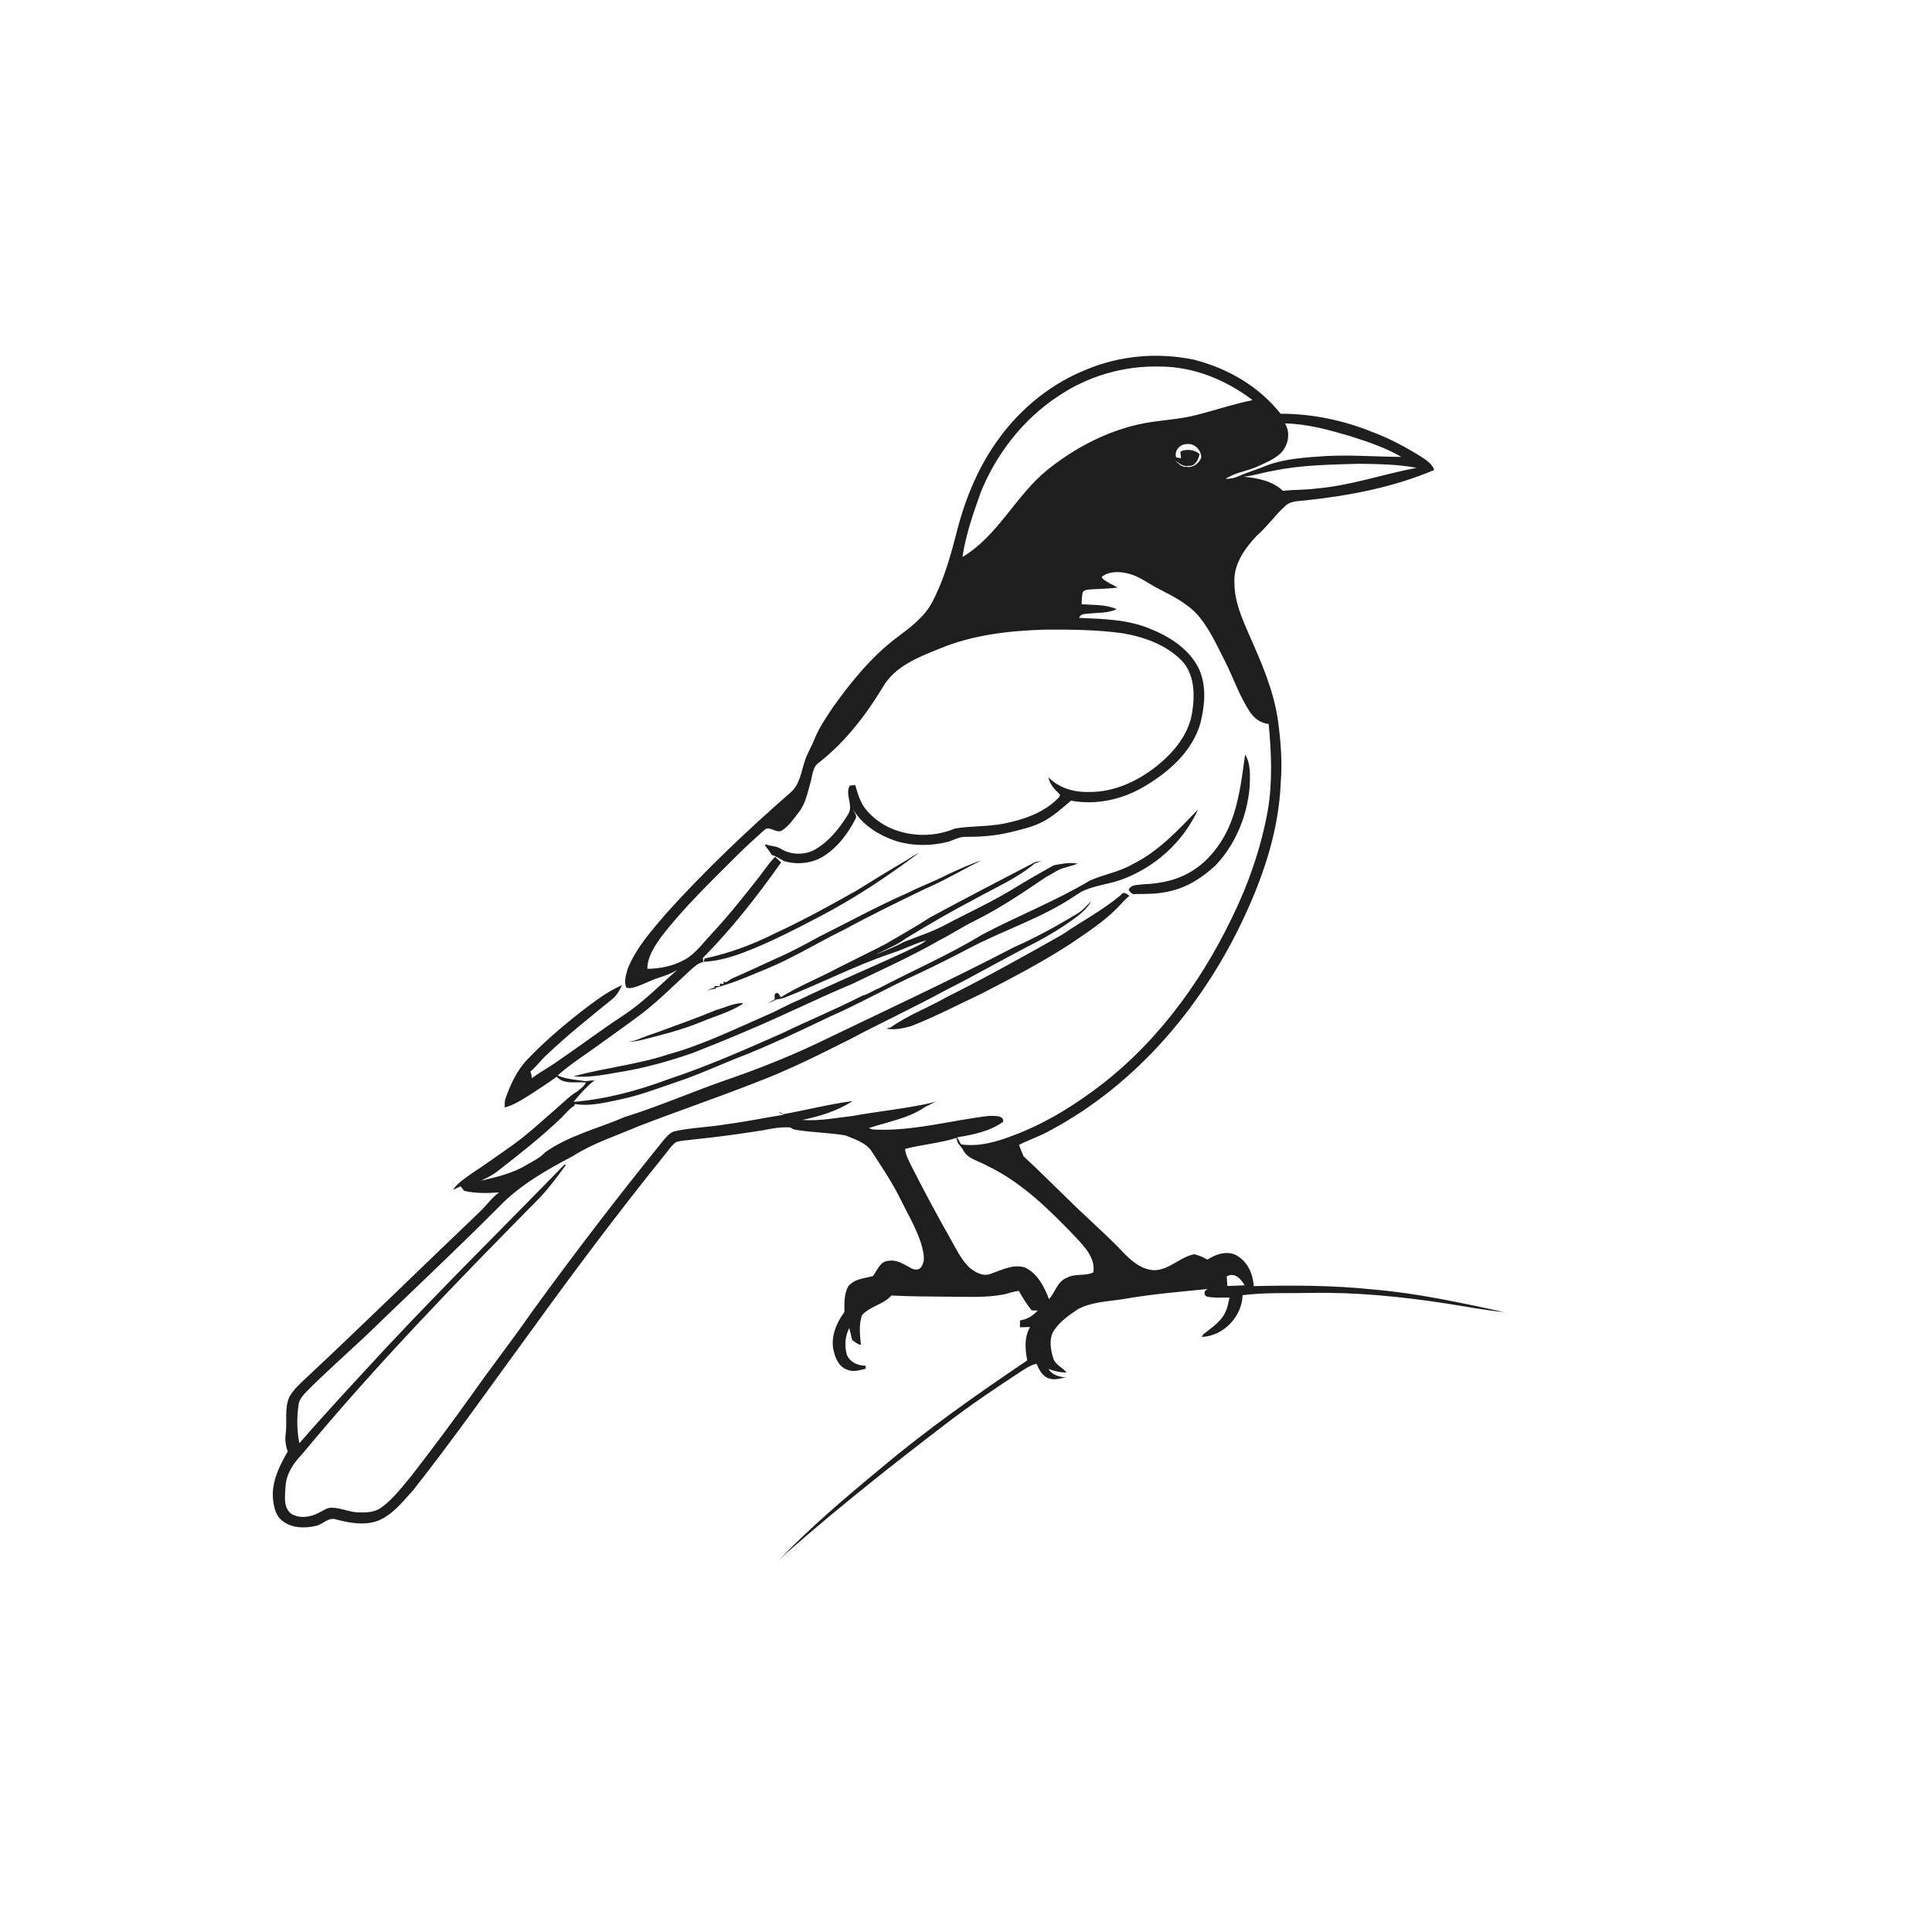 <svg xmlns="http://www.w3.org/2000/svg" width="1024pt" height="1024pt" viewBox="0 0 1024 1024" version="1.1">
<g id="#ffffffff">
<path fill="#ffffff" opacity="0" d=" M 0.00 0.00 L 1024.00 0.00 L 1024.00 1024.00 L 0.00 1024.00 L 0.00 0.00 M 575.93 195.82 C 557.53 203.11 541.52 215.97 529.85 231.89 C 518.98 246.46 511.90 263.46 507.33 280.96 C 504.00 294.00 500.42 307.15 494.10 319.11 C 489.85 327.28 482.19 332.74 475.02 338.14 C 461.81 348.21 451.24 361.21 441.63 374.63 C 437.81 380.36 433.84 386.09 431.34 392.56 C 429.83 396.40 427.48 399.89 426.39 403.90 C 424.57 409.52 423.78 416.03 418.97 420.06 C 395.91 440.22 373.64 461.34 353.13 484.11 C 345.42 493.14 337.26 502.22 332.72 513.36 C 331.88 516.55 330.61 520.11 331.90 523.34 C 333.32 524.12 334.99 523.54 336.47 523.23 C 340.82 521.85 344.85 519.61 349.20 518.20 C 352.59 517.10 356.00 515.96 359.03 514.02 C 349.44 522.37 340.57 531.63 329.82 538.54 C 317.45 546.70 305.65 555.68 293.36 563.96 C 289.60 566.53 285.52 568.63 281.95 571.48 C 281.81 570.26 281.53 569.09 281.16 567.95 C 284.34 565.21 286.80 561.76 289.92 558.96 C 300.90 548.49 312.83 539.09 324.56 529.50 C 326.97 527.61 328.36 524.84 329.72 522.17 C 323.54 524.81 317.99 528.64 312.63 532.66 C 300.93 541.50 289.63 550.94 279.49 561.56 C 273.86 567.45 270.46 575.00 267.80 582.60 C 267.39 584.02 267.53 585.52 267.50 586.99 C 272.24 585.76 276.40 583.05 280.52 580.49 C 285.38 577.25 290.38 574.22 295.05 570.69 C 299.09 575.06 305.40 573.17 310.61 573.78 C 309.66 575.50 308.20 576.82 306.58 577.90 L 306.50 578.18 C 302.28 580.51 298.95 584.04 295.32 587.15 C 287.45 593.96 279.85 601.13 271.36 607.18 C 264.43 612.02 257.57 616.97 250.51 621.61 C 246.77 624.31 242.67 626.81 240.02 630.68 C 241.40 630.07 242.75 629.41 244.11 628.78 C 244.74 629.56 245.37 630.35 246.00 631.16 C 252.06 632.61 258.32 632.44 264.49 632.01 C 260.53 634.93 257.72 639.02 254.19 642.39 C 223.53 671.61 193.31 701.29 162.39 730.22 C 159.02 733.35 155.50 736.51 153.26 740.59 C 150.68 746.77 152.28 753.58 151.42 760.04 C 150.94 763.17 151.43 766.34 152.50 769.31 C 148.16 776.83 144.03 785.09 144.66 794.04 C 145.08 798.22 145.84 802.91 149.28 805.76 C 154.21 810.02 161.41 810.16 167.45 808.75 C 171.17 807.99 174.03 803.93 178.12 805.34 C 185.25 807.15 192.91 808.67 200.08 806.12 C 208.05 803.01 213.35 795.99 218.95 789.89 C 240.91 762.04 261.25 732.96 282.23 704.38 C 304.83 673.12 327.98 642.25 352.20 612.23 C 354.16 609.91 355.75 607.19 358.24 605.40 C 361.31 604.28 364.68 604.46 367.88 603.90 C 380.11 602.70 392.27 600.97 404.41 599.08 C 409.18 598.07 414.03 597.24 418.92 597.57 C 419.86 598.30 420.93 598.74 422.12 598.89 C 430.73 600.26 439.49 600.36 448.10 601.78 C 452.87 603.76 458.23 605.38 461.57 609.59 C 466.67 617.53 472.04 625.32 476.33 633.76 C 480.41 642.11 485.27 650.13 488.20 659.01 C 489.21 663.01 490.92 667.81 488.24 671.52 C 487.14 673.38 484.55 673.09 482.92 672.16 C 479.19 670.21 475.40 667.47 470.94 668.26 C 466.44 668.41 465.02 673.43 462.62 676.38 C 458.09 677.57 452.58 677.85 449.51 681.90 C 447.31 685.98 447.54 690.87 447.55 695.38 C 443.45 700.99 440.44 707.91 441.64 714.99 C 442.51 719.31 444.36 724.36 448.92 725.94 C 452.14 727.43 455.68 726.22 458.92 725.43 C 458.88 725.03 458.79 724.24 458.75 723.85 C 454.67 723.85 450.29 721.94 448.82 717.89 C 447.52 713.28 447.92 708.14 450.14 703.87 C 450.60 705.98 451.12 708.09 451.64 710.20 C 453.06 711.29 454.48 712.49 456.29 712.86 C 455.79 707.64 455.10 702.12 456.87 697.07 C 461.17 692.26 468.21 691.49 472.47 686.66 C 483.29 687.20 494.13 687.16 504.97 687.30 C 514.04 687.30 523.20 687.81 532.15 686.05 C 534.75 685.39 537.31 684.53 539.98 684.17 C 542.05 687.75 544.16 691.33 546.80 694.55 C 547.61 694.56 549.23 694.59 550.04 694.60 C 547.52 697.31 544.38 699.38 540.64 699.82 C 540.62 700.74 540.59 702.58 540.57 703.49 C 542.36 703.47 544.16 703.43 545.96 703.35 C 542.77 708.70 543.33 715.18 544.45 721.05 C 517.89 738.98 491.55 757.40 467.02 778.09 C 447.96 793.83 429.06 809.91 411.95 827.76 C 414.10 825.72 416.20 823.62 418.46 821.70 C 445.14 798.44 472.90 776.40 501.03 754.91 C 513.73 745.14 527.00 736.17 540.39 727.39 C 543.25 725.63 546.01 723.50 549.38 722.83 C 550.73 725.91 552.45 729.53 555.96 730.55 C 558.94 731.72 562.02 730.48 565.01 730.07 C 561.44 729.78 557.64 728.89 555.74 725.55 C 558.79 726.76 562.01 727.48 565.30 727.45 C 563.16 724.68 559.26 723.43 558.22 719.84 C 556.89 715.26 555.86 709.92 558.38 705.56 C 561.55 700.52 566.60 697.06 571.47 693.81 C 579.05 689.85 587.86 689.82 596.12 688.42 C 610.99 685.83 626.05 684.62 641.05 683.10 C 638.24 683.17 637.39 686.47 639.84 687.26 C 643.71 688.02 647.71 687.73 651.64 687.72 C 651.10 690.36 650.66 693.08 649.42 695.52 C 647.38 700.19 642.96 703.07 639.14 706.17 C 638.17 706.76 637.36 707.52 636.97 708.61 C 648.43 708.14 658.27 697.91 658.60 686.47 C 670.65 684.95 682.83 685.54 694.94 685.28 C 718.81 684.82 742.63 687.24 766.20 690.82 C 776.52 692.40 786.78 694.47 797.18 695.41 C 774.30 690.50 751.37 685.44 728.01 683.47 C 706.91 681.23 685.65 681.18 664.46 681.67 C 664.21 674.87 660.70 667.64 654.23 664.81 C 649.32 663.01 644.08 664.96 639.92 667.65 C 637.77 666.29 635.41 665.34 632.94 664.77 C 625.41 666.28 619.90 672.93 612.00 673.25 C 604.94 673.09 599.41 668.12 594.81 663.28 C 589.17 657.21 582.95 651.74 576.98 646.01 C 565.27 635.20 554.24 623.67 542.52 612.88 C 541.70 610.86 540.85 608.85 540.08 606.82 C 545.41 604.10 551.14 602.25 556.36 599.30 C 603.26 574.31 638.93 531.43 660.65 483.42 C 670.51 461.88 677.82 438.79 678.81 414.98 C 679.69 403.96 678.86 392.84 677.35 381.91 C 675.12 366.05 668.64 351.28 662.21 336.76 C 658.35 327.94 654.27 318.84 654.29 309.02 C 653.63 299.28 659.67 290.75 666.04 284.01 C 671.60 279.22 675.77 273.07 681.22 268.18 C 684.12 265.38 688.39 265.65 692.10 265.20 C 715.31 262.70 738.59 258.27 760.17 249.10 C 759.04 245.69 755.82 243.78 753.00 241.92 C 744.79 236.80 736.20 232.21 727.11 228.86 C 711.81 222.69 695.26 219.26 678.74 219.29 C 667.26 204.71 650.46 195.06 632.59 190.60 C 613.75 186.71 593.70 188.38 575.93 195.82 Z" />
<path fill="#ffffff" opacity="0" d=" M 560.41 210.30 C 576.32 199.37 595.70 193.72 614.99 194.29 C 632.77 194.33 649.88 201.42 663.90 212.07 C 653.80 214.11 644.03 217.46 634.05 219.98 C 623.82 222.64 613.15 222.65 602.88 225.06 C 585.34 229.15 569.11 237.83 555.11 249.06 C 538.31 262.66 529.03 283.92 510.15 295.20 C 511.84 283.38 515.90 272.02 519.86 260.80 C 528.12 240.56 542.13 222.44 560.41 210.30 Z" />
<path fill="#ffffff" opacity="0" d=" M 681.05 224.43 C 692.72 224.63 704.06 227.78 715.19 231.02 C 724.61 234.06 734.16 237.12 742.73 242.17 C 727.80 242.06 712.83 240.75 697.91 242.05 C 688.05 242.76 677.96 243.71 668.82 247.76 C 664.68 249.28 660.48 250.65 656.43 252.41 C 654.28 253.39 651.95 253.88 649.59 253.79 C 654.60 250.40 660.80 249.83 666.23 247.37 C 670.53 245.44 675.02 243.62 678.57 240.43 C 682.79 236.48 684.20 229.43 681.05 224.43 Z" />
<path fill="#ffffff" opacity="0" d=" M 623.39 242.42 C 622.29 238.73 625.37 235.45 628.99 235.38 C 633.09 234.77 636.80 238.60 636.65 242.59 C 635.47 245.64 632.32 248.05 628.94 247.40 C 626.28 247.79 624.50 245.50 622.71 243.96 C 624.94 245.42 627.04 247.57 629.97 246.91 C 633.59 247.29 635.12 243.55 635.82 240.67 C 633.07 238.22 628.96 237.88 625.64 239.27 C 625.71 240.17 625.86 241.96 625.94 242.85 C 625.30 242.74 624.03 242.53 623.39 242.42 Z" />
<path fill="#ffffff" opacity="0" d=" M 674.87 249.52 C 689.72 246.42 704.94 246.28 720.04 245.81 C 730.32 245.95 740.71 246.04 750.85 247.96 C 733.14 251.28 715.95 257.35 697.92 258.90 C 691.96 259.73 685.92 259.48 679.96 260.14 C 674.36 254.85 666.57 253.38 659.18 252.66 C 664.51 252.13 669.60 250.38 674.87 249.52 Z" />
<path fill="#ffffff" opacity="0" d=" M 583.92 305.75 C 587.97 302.57 593.52 302.84 598.24 304.07 C 604.22 305.59 609.07 309.60 614.51 312.30 C 622.25 316.27 630.31 320.34 635.90 327.23 C 641.52 334.24 645.23 342.51 649.27 350.48 C 653.82 359.42 656.95 369.10 662.58 377.47 C 664.78 380.83 668.36 383.35 672.43 383.72 C 673.88 399.08 674.55 414.69 671.88 429.97 C 668.28 449.70 661.64 468.79 652.79 486.77 C 635.46 522.67 610.75 555.69 578.16 579.07 C 565.44 588.33 551.75 596.37 536.96 601.83 C 528.26 605.23 518.76 607.90 509.39 606.55 C 508.64 605.33 507.95 604.07 507.38 602.78 C 515.78 601.44 524.59 599.65 531.63 594.61 C 532.44 590.96 526.46 591.46 524.01 591.46 C 503.68 593.88 483.60 599.72 462.95 598.67 C 462.10 598.55 461.29 598.29 460.52 597.91 C 470.46 594.57 481.33 592.83 490.12 586.85 C 492.06 585.82 494.03 584.85 495.99 583.86 C 495.38 583.98 494.76 584.14 494.18 584.38 C 491.74 584.95 489.30 585.54 486.82 585.92 C 475.33 588.15 463.66 589.32 452.15 591.45 C 443.21 592.49 434.24 594.25 425.21 593.59 C 434.53 591.67 443.90 588.81 451.92 583.58 C 439.52 585.21 427.39 588.34 415.10 590.57 C 414.34 590.00 413.58 589.43 412.61 589.42 L 415.32 590.85 C 405.16 592.46 395.08 594.58 384.87 595.89 C 375.99 597.44 366.90 597.58 358.08 599.49 C 355.19 599.96 353.40 602.46 351.57 604.48 C 327.59 634.09 304.41 664.35 282.03 695.18 C 271.85 709.86 260.83 723.94 250.55 738.55 C 240.04 753.35 229.14 767.86 218.06 782.22 C 213.06 788.16 208.37 794.56 201.98 799.11 C 198.56 801.57 194.15 801.75 190.09 801.62 C 185.27 801.49 180.80 799.22 175.99 799.12 C 173.31 798.95 171.18 800.80 168.87 801.85 C 164.57 804.15 158.88 804.98 154.53 802.43 C 149.96 799.20 151.10 792.84 151.33 788.02 C 151.66 781.33 155.45 775.61 159.95 770.94 C 199.42 723.33 242.52 678.91 285.96 634.95 C 291.12 629.52 295.54 623.46 299.95 617.42 L 299.17 617.25 C 267.52 649.86 235.08 681.75 204.06 714.98 C 188.80 731.51 173.42 747.94 158.67 764.94 C 157.37 758.42 157.23 751.63 158.19 745.06 C 158.39 741.72 160.84 739.24 163.04 736.98 C 172.90 727.16 183.30 717.90 193.47 708.40 C 217.17 685.46 241.28 662.94 264.54 639.54 C 275.65 628.02 289.73 620.05 303.77 612.68 C 314.35 605.87 326.44 602.08 337.92 597.13 C 358.89 589.01 380.19 581.78 401.11 573.55 C 417.73 567.26 433.63 559.28 449.51 551.34 C 466.53 542.29 484.05 534.19 500.98 524.96 C 517.46 516.67 533.41 507.39 549.87 499.05 C 556.10 495.70 562.17 492.04 567.92 487.93 C 571.99 485.11 575.98 481.88 578.52 477.56 C 576.04 479.76 574.01 482.49 571.11 484.18 C 560.16 490.79 548.94 496.98 537.23 502.14 C 502.77 520.11 467.47 536.38 432.49 553.29 C 416.26 560.92 399.52 567.43 382.55 573.23 C 365.34 579.34 348.54 586.63 331.09 592.05 C 316.97 598.15 301.56 601.78 288.85 610.80 C 286.19 613.75 282.51 615.41 279.14 617.39 C 271.77 621.93 263.20 623.83 254.89 625.82 C 257.72 624.43 260.61 623.09 263.16 621.20 C 274.95 612.04 286.72 602.80 297.52 592.47 C 299.78 590.26 301.70 587.64 304.49 586.04 L 304.61 585.17 C 312.85 586.48 321.05 584.33 329.07 582.66 C 339.06 580.59 348.59 576.86 358.24 573.62 C 371.03 569.42 383.17 563.55 395.75 558.81 C 410.27 552.91 424.46 546.23 438.57 539.43 C 454.95 532.28 470.50 523.40 486.78 516.04 C 496.01 511.70 505.13 507.11 514.16 502.36 C 532.51 492.73 552.61 486.44 569.85 474.74 C 570.87 474.09 571.89 473.43 572.91 472.76 C 579.52 469.39 586.98 468.81 593.93 466.39 C 611.89 460.03 627.13 446.36 635.02 428.95 C 624.54 439.91 613.94 451.38 600.10 458.14 C 593.08 462.23 584.89 463.43 577.56 466.77 C 559.25 477.71 539.28 485.43 520.49 495.42 C 502.96 506.06 484.12 514.24 465.99 523.73 C 462.91 524.91 460.22 526.94 456.98 527.76 C 443.22 534.87 428.81 540.71 414.88 547.49 C 394.91 556.32 374.90 565.16 354.16 572.05 C 338.03 578.07 321.22 582.58 304.02 584.00 C 307.38 579.85 310.93 575.90 315.12 572.57 C 313.51 572.67 311.91 572.84 310.32 573.06 C 305.37 572.24 300.26 572.08 295.60 570.04 C 302.00 564.15 309.47 559.61 316.45 554.46 C 324.18 548.88 331.99 543.39 339.63 537.66 C 348.85 530.65 357.00 522.40 365.53 514.58 C 367.69 512.69 369.78 510.45 372.74 509.89 C 372.68 509.35 372.57 508.28 372.52 507.74 C 387.93 492.21 401.40 474.93 414.02 457.10 C 412.96 456.10 411.91 455.11 410.85 454.14 C 407.80 457.08 405.53 460.68 402.96 464.01 C 394.50 474.80 385.98 485.57 376.59 495.57 C 372.26 500.22 368.44 505.62 362.74 508.73 C 356.80 512.03 349.88 513.47 343.12 513.48 C 343.10 507.28 346.73 501.89 350.13 496.99 C 362.31 481.06 376.87 467.20 391.01 453.05 C 395.49 448.51 400.32 444.34 405.00 440.01 C 407.92 437.11 411.72 442.42 414.83 439.91 C 418.39 437.46 420.85 433.79 423.45 430.41 C 426.98 425.94 427.97 420.20 429.54 414.88 C 430.68 411.17 430.53 406.49 434.14 404.13 C 448.03 393.20 458.95 379.06 468.03 364.01 C 474.35 353.11 486.75 348.33 497.86 343.86 C 515.61 336.44 534.99 334.27 554.07 333.71 C 567.71 333.64 581.42 333.76 594.95 335.63 C 606.28 337.55 617.83 341.65 626.11 349.91 C 633.10 357.00 633.36 367.90 631.95 377.16 C 630.27 389.05 622.13 398.81 613.02 406.08 C 602.82 414.14 590.20 420.01 576.98 419.75 C 569.23 420.00 561.11 417.60 555.64 411.92 C 556.37 415.80 559.11 418.51 561.81 421.15 C 561.75 421.43 561.63 421.99 561.57 422.27 C 553.90 430.62 542.82 434.37 532.00 436.54 C 523.45 438.23 514.62 437.66 506.05 439.16 C 490.64 445.74 470.51 442.68 459.40 429.54 C 456.00 425.82 454.74 420.83 453.29 416.16 C 452.33 416.18 451.38 416.25 450.43 416.35 C 447.62 421.20 452.59 426.91 449.52 431.60 C 445.06 438.83 439.62 445.79 432.18 450.15 C 426.62 453.36 419.43 453.23 413.93 449.94 C 411.54 448.25 408.50 448.65 405.93 447.54 C 405.79 447.65 405.52 447.88 405.38 448.00 C 406.69 449.63 407.91 451.34 409.07 453.09 C 411.40 453.83 413.37 455.24 415.50 456.39 C 422.67 458.51 430.88 457.66 437.13 453.42 C 444.29 448.69 449.55 441.58 453.43 434.04 C 454.47 432.27 452.76 430.61 452.17 428.99 C 457.28 437.64 466.54 443.15 475.92 446.07 C 484.55 448.47 493.76 448.38 502.42 446.19 C 505.59 445.24 508.56 443.36 511.98 443.53 C 519.79 443.62 527.61 442.98 535.22 441.17 C 541.36 439.63 547.67 438.30 553.27 435.22 C 558.59 432.35 563.08 428.23 567.68 424.36 C 580.90 426.85 594.67 423.81 606.19 417.04 C 619.28 409.40 631.77 398.49 636.21 383.48 C 638.56 374.10 639.60 363.68 635.52 354.62 C 630.37 343.89 619.71 337.23 608.99 333.02 C 597.27 328.26 584.46 328.06 572.01 327.49 C 572.68 325.10 575.23 325.52 577.07 325.21 C 582.04 324.69 587.23 325.03 591.89 322.90 C 586.13 320.26 579.46 320.75 573.27 320.26 C 573.41 318.14 573.38 315.98 573.85 313.89 C 575.02 312.27 577.21 312.58 578.95 312.34 C 583.43 312.17 587.91 311.94 592.37 311.42 C 590.93 310.58 589.45 309.80 587.95 309.09 C 586.55 308.05 584.61 307.48 583.92 305.75 M 650.31 440.55 C 646.37 448.35 640.85 455.55 633.56 460.49 C 625.53 466.17 615.61 468.38 605.92 468.69 C 603.27 469.19 599.30 468.57 598.21 471.76 C 599.10 472.82 600.10 474.33 601.78 473.85 C 607.84 473.85 613.99 473.86 619.91 472.38 C 629.27 470.38 637.57 464.98 644.45 458.48 C 654.99 447.30 661.07 432.24 662.35 417.01 C 662.55 411.29 663.07 405.01 659.94 399.91 C 658.02 413.68 656.47 427.88 650.31 440.55 M 480.61 455.87 C 471.64 461.08 462.80 466.52 453.99 472.01 C 439.94 479.96 425.76 487.71 411.12 494.52 C 399.19 500.50 386.57 505.30 373.49 508.01 L 372.99 509.79 C 380.62 509.38 387.97 507.21 395.06 504.48 C 408.99 499.10 422.25 492.18 435.46 485.26 C 453.60 475.70 470.72 464.31 487.08 451.99 C 484.84 453.14 482.70 454.47 480.61 455.87 M 502.25 463.51 C 495.40 467.08 488.11 469.67 481.24 473.19 C 465.31 480.15 450.07 488.53 434.52 496.28 C 427.09 500.34 419.64 504.40 411.86 507.78 C 403.83 511.47 395.82 515.22 387.72 518.74 C 386.80 519.35 385.89 519.96 384.97 520.57 C 384.60 520.51 383.85 520.40 383.47 520.35 L 383.46 521.65 C 383.00 521.55 382.06 521.36 381.59 521.26 L 381.63 522.59 C 380.87 522.61 379.36 522.65 378.60 522.68 L 378.76 523.56 C 377.12 523.67 375.76 524.57 374.44 525.46 C 375.90 524.56 377.52 524.16 379.22 524.10 L 379.40 523.44 C 381.24 523.09 383.03 522.52 384.79 521.87 C 392.23 519.59 399.31 516.31 406.53 513.42 C 420.71 507.53 433.78 499.39 447.55 492.67 C 461.55 485.05 475.89 478.08 490.23 471.15 C 500.54 466.76 510.11 460.92 520.18 456.04 C 514.02 458.07 508.12 460.79 502.25 463.51 M 548.75 456.86 C 530.15 466.57 511.49 476.21 493.03 486.20 C 485.34 491.23 477.28 495.64 469.39 500.34 C 460.98 504.68 452.45 508.79 444.02 513.07 C 434.08 518.41 423.47 522.53 413.92 528.54 C 413.14 527.77 412.75 525.82 411.32 526.38 C 410.08 527.08 410.73 528.58 410.57 529.71 C 409.37 530.35 408.19 531.03 407.03 531.74 C 408.52 531.14 409.99 530.48 411.43 529.77 C 412.77 529.59 414.08 529.31 415.38 528.94 C 434.48 521.54 452.71 511.99 472.12 505.41 C 478.53 503.42 484.49 500.20 490.96 498.39 C 487.91 501.03 483.97 502.23 480.46 504.12 C 461.69 512.86 442.54 520.79 423.89 529.82 C 417.62 532.31 411.83 535.85 405.58 538.39 C 388.76 545.75 372.14 553.89 354.39 558.77 C 337.98 564.24 320.59 565.94 303.92 570.47 C 311.77 571.29 319.50 569.77 327.17 568.43 C 340.82 566.36 354.16 562.60 367.19 558.10 C 376.54 554.41 385.84 550.64 395.08 546.69 C 414.13 538.76 432.57 529.49 451.60 521.53 C 467.24 513.98 483.13 506.87 498.20 498.21 C 504.55 494.98 510.49 491.01 516.90 487.90 C 530.10 481.30 542.36 473.05 554.54 464.77 C 556.30 463.84 558.01 462.84 559.72 461.82 C 563.23 459.69 567.43 459.35 571.15 457.74 C 566.90 456.95 562.63 457.83 558.46 458.63 C 551.24 462.70 544.01 466.76 536.97 471.14 C 525.42 478.19 513.07 483.77 501.14 490.12 C 494.05 493.93 486.33 496.34 478.89 499.33 C 474.18 501.99 469.08 503.75 464.19 506.01 C 469.49 503.06 475.33 501.10 480.15 497.35 C 492.30 489.95 504.62 482.80 517.24 476.20 C 527.82 470.28 539.24 465.47 548.54 457.56 C 549.76 457.15 550.98 456.76 552.22 456.36 C 551.05 456.52 549.90 456.69 548.75 456.86 M 563.06 495.32 C 542.79 506.80 522.41 518.15 501.57 528.58 C 491.90 534.11 481.30 538.01 472.17 544.47 C 471.37 544.69 470.57 544.93 469.78 545.17 C 474.19 546.09 478.65 545.04 482.90 543.87 C 495.73 538.86 507.93 532.44 520.38 526.59 C 536.51 518.25 552.66 509.85 567.88 499.92 C 576.09 494.23 584.61 488.81 591.71 481.71 C 594.01 479.46 596.00 476.89 598.54 474.88 C 597.42 473.78 595.48 472.29 594.23 474.20 C 584.66 482.38 573.41 488.22 563.06 495.32 M 379.09 535.52 C 368.90 539.74 358.49 543.41 348.14 547.21 C 345.68 548.03 343.25 548.90 340.83 549.81 C 338.31 550.98 335.65 551.76 332.94 552.32 C 335.26 552.13 337.57 551.76 339.85 551.28 C 350.69 548.53 361.58 545.81 371.94 541.52 C 379.20 538.51 386.92 536.44 393.57 532.13 C 393.58 531.99 393.61 531.71 393.62 531.57 C 388.53 531.84 383.90 534.10 379.09 535.52 Z" />
<path fill="#ffffff" opacity="0" d=" M 479.72 608.96 C 488.78 606.59 498.19 605.89 507.15 603.08 C 506.84 605.59 508.92 607.15 510.20 609.02 C 512.57 614.44 519.15 615.34 523.74 618.16 C 541.70 626.82 556.02 641.07 569.68 655.26 C 574.55 660.51 580.66 666.52 579.52 674.37 C 575.12 676.54 569.82 674.80 565.46 677.26 C 560.38 679.14 559.35 684.91 555.99 688.55 C 553.48 681.95 549.90 674.97 543.24 671.78 C 536.97 669.84 530.95 673.13 525.17 675.12 C 520.96 676.84 516.56 674.23 513.46 671.51 C 509.21 667.25 506.66 661.69 503.72 656.52 C 496.38 643.60 489.36 630.49 482.66 617.23 C 481.41 614.59 479.94 611.91 479.72 608.96 Z" />
<path fill="#ffffff" opacity="0" d=" M 650.18 676.52 C 654.35 674.07 657.79 677.92 659.70 681.24 C 656.64 681.41 653.58 681.48 650.53 681.60 C 650.42 679.90 650.30 678.20 650.18 676.52 Z" />
</g>
<g id="#1e1e1eff">
<path fill="#1e1e1e" opacity="1.00" d=" M 575.93 195.82 C 593.70 188.38 613.75 186.71 632.59 190.60 C 650.46 195.06 667.26 204.71 678.74 219.29 C 695.26 219.26 711.81 222.69 727.11 228.86 C 736.20 232.21 744.79 236.80 753.00 241.92 C 755.82 243.78 759.04 245.69 760.17 249.10 C 738.59 258.27 715.31 262.70 692.10 265.20 C 688.39 265.65 684.12 265.38 681.22 268.18 C 675.77 273.07 671.60 279.22 666.04 284.01 C 659.67 290.75 653.63 299.28 654.29 309.02 C 654.27 318.84 658.35 327.94 662.21 336.76 C 668.64 351.28 675.12 366.05 677.35 381.91 C 678.86 392.84 679.69 403.96 678.81 414.98 C 677.82 438.79 670.51 461.88 660.65 483.42 C 638.93 531.43 603.26 574.31 556.36 599.30 C 551.14 602.25 545.41 604.10 540.08 606.82 C 540.85 608.85 541.70 610.86 542.52 612.88 C 554.24 623.67 565.27 635.20 576.98 646.01 C 582.95 651.74 589.17 657.21 594.81 663.28 C 599.41 668.12 604.94 673.09 612.00 673.25 C 619.90 672.93 625.41 666.28 632.94 664.77 C 635.41 665.34 637.77 666.29 639.92 667.65 C 644.08 664.96 649.32 663.01 654.23 664.81 C 660.70 667.64 664.21 674.87 664.46 681.67 C 685.65 681.18 706.91 681.23 728.01 683.47 C 751.37 685.44 774.30 690.50 797.18 695.41 C 786.78 694.47 776.52 692.40 766.20 690.82 C 742.63 687.24 718.81 684.82 694.94 685.28 C 682.83 685.54 670.65 684.95 658.60 686.47 C 658.27 697.91 648.43 708.14 636.97 708.61 C 637.36 707.52 638.17 706.76 639.14 706.17 C 642.96 703.07 647.38 700.19 649.42 695.52 C 650.66 693.08 651.10 690.36 651.64 687.72 C 647.71 687.73 643.71 688.02 639.84 687.26 C 637.39 686.47 638.24 683.17 641.05 683.10 C 626.05 684.62 610.99 685.83 596.12 688.42 C 587.86 689.82 579.05 689.85 571.47 693.81 C 566.60 697.06 561.55 700.52 558.38 705.56 C 555.86 709.92 556.89 715.26 558.22 719.84 C 559.26 723.43 563.16 724.68 565.30 727.45 C 562.01 727.48 558.79 726.76 555.74 725.55 C 557.64 728.89 561.44 729.78 565.01 730.07 C 562.02 730.48 558.94 731.72 555.96 730.55 C 552.45 729.53 550.73 725.91 549.38 722.83 C 546.01 723.50 543.25 725.63 540.39 727.39 C 527.00 736.17 513.73 745.14 501.03 754.91 C 472.90 776.40 445.14 798.44 418.46 821.70 C 416.20 823.62 414.10 825.72 411.95 827.76 C 429.06 809.91 447.96 793.83 467.02 778.09 C 491.55 757.40 517.89 738.98 544.45 721.05 C 543.33 715.18 542.77 708.70 545.96 703.35 C 544.16 703.43 542.36 703.47 540.57 703.49 C 540.59 702.58 540.62 700.74 540.64 699.82 C 544.38 699.38 547.52 697.31 550.04 694.60 C 549.23 694.59 547.61 694.56 546.80 694.55 C 544.16 691.33 542.05 687.75 539.98 684.17 C 537.31 684.53 534.75 685.39 532.15 686.05 C 523.20 687.81 514.04 687.30 504.97 687.30 C 494.13 687.16 483.29 687.20 472.47 686.66 C 468.21 691.49 461.17 692.26 456.87 697.07 C 455.10 702.12 455.79 707.64 456.29 712.86 C 454.48 712.49 453.06 711.29 451.64 710.20 C 451.12 708.09 450.60 705.98 450.14 703.87 C 447.92 708.14 447.52 713.28 448.82 717.89 C 450.29 721.94 454.67 723.85 458.75 723.85 C 458.79 724.24 458.88 725.03 458.92 725.43 C 455.68 726.22 452.14 727.43 448.92 725.94 C 444.36 724.36 442.51 719.31 441.64 714.99 C 440.44 707.91 443.45 700.99 447.55 695.38 C 447.54 690.87 447.31 685.98 449.51 681.90 C 452.58 677.85 458.09 677.57 462.62 676.38 C 465.02 673.43 466.44 668.41 470.94 668.26 C 475.40 667.47 479.19 670.21 482.92 672.16 C 484.55 673.09 487.14 673.38 488.24 671.52 C 490.92 667.81 489.21 663.01 488.20 659.01 C 485.27 650.13 480.41 642.11 476.33 633.76 C 472.04 625.32 466.67 617.53 461.57 609.59 C 458.23 605.38 452.87 603.76 448.10 601.78 C 439.49 600.36 430.73 600.26 422.12 598.89 C 420.93 598.74 419.86 598.30 418.92 597.57 C 414.03 597.24 409.18 598.07 404.41 599.08 C 392.27 600.97 380.11 602.70 367.88 603.90 C 364.68 604.46 361.31 604.28 358.24 605.40 C 355.75 607.19 354.16 609.91 352.20 612.23 C 327.98 642.25 304.83 673.12 282.23 704.38 C 261.25 732.96 240.91 762.04 218.95 789.89 C 213.35 795.99 208.05 803.01 200.08 806.12 C 192.91 808.67 185.25 807.15 178.12 805.34 C 174.03 803.93 171.17 807.99 167.45 808.75 C 161.41 810.16 154.21 810.02 149.28 805.76 C 145.84 802.91 145.08 798.22 144.66 794.04 C 144.03 785.09 148.16 776.83 152.50 769.31 C 151.43 766.34 150.94 763.17 151.42 760.04 C 152.28 753.58 150.68 746.77 153.26 740.59 C 155.50 736.51 159.02 733.35 162.39 730.22 C 193.31 701.29 223.53 671.61 254.19 642.39 C 257.72 639.02 260.53 634.93 264.49 632.01 C 258.32 632.44 252.06 632.61 246.00 631.16 C 245.37 630.35 244.74 629.56 244.11 628.78 C 242.75 629.41 241.40 630.07 240.02 630.68 C 242.67 626.81 246.77 624.31 250.51 621.61 C 257.57 616.97 264.43 612.02 271.36 607.18 C 279.85 601.13 287.45 593.96 295.32 587.15 C 298.95 584.04 302.28 580.51 306.50 578.18 L 306.58 577.90 C 308.20 576.82 309.66 575.50 310.61 573.78 C 305.40 573.17 299.09 575.06 295.05 570.69 C 290.38 574.22 285.38 577.25 280.52 580.49 C 276.40 583.05 272.24 585.76 267.50 586.99 C 267.53 585.52 267.39 584.02 267.80 582.60 C 270.46 575.00 273.86 567.45 279.49 561.56 C 289.63 550.94 300.93 541.50 312.63 532.66 C 317.99 528.64 323.54 524.81 329.72 522.17 C 328.36 524.84 326.97 527.61 324.56 529.50 C 312.83 539.09 300.90 548.49 289.92 558.96 C 286.80 561.76 284.34 565.21 281.16 567.95 C 281.53 569.09 281.81 570.26 281.95 571.48 C 285.52 568.63 289.60 566.53 293.36 563.96 C 305.65 555.68 317.45 546.70 329.82 538.54 C 340.57 531.63 349.44 522.37 359.03 514.02 C 356.00 515.96 352.59 517.10 349.20 518.20 C 344.85 519.61 340.82 521.85 336.47 523.23 C 334.99 523.54 333.32 524.12 331.90 523.34 C 330.61 520.11 331.88 516.55 332.72 513.36 C 337.26 502.22 345.42 493.14 353.13 484.11 C 373.64 461.34 395.91 440.22 418.97 420.06 C 423.78 416.03 424.57 409.52 426.39 403.90 C 427.48 399.89 429.83 396.40 431.34 392.56 C 433.84 386.09 437.81 380.36 441.63 374.63 C 451.24 361.21 461.81 348.21 475.02 338.14 C 482.19 332.74 489.85 327.28 494.10 319.11 C 500.42 307.15 504.00 294.00 507.33 280.96 C 511.90 263.46 518.98 246.46 529.85 231.89 C 541.52 215.97 557.53 203.11 575.93 195.82 M 560.41 210.30 C 542.13 222.44 528.12 240.56 519.86 260.80 C 515.90 272.02 511.84 283.38 510.15 295.20 C 529.03 283.92 538.31 262.66 555.11 249.06 C 569.11 237.83 585.34 229.15 602.88 225.06 C 613.15 222.65 623.82 222.64 634.05 219.98 C 644.03 217.46 653.80 214.11 663.90 212.07 C 649.88 201.42 632.77 194.33 614.99 194.29 C 595.70 193.72 576.32 199.37 560.41 210.30 M 681.05 224.43 C 684.20 229.43 682.79 236.48 678.57 240.43 C 675.02 243.62 670.53 245.44 666.23 247.37 C 660.80 249.83 654.60 250.40 649.59 253.79 C 651.95 253.88 654.28 253.39 656.43 252.41 C 660.48 250.65 664.68 249.28 668.82 247.76 C 677.96 243.71 688.05 242.76 697.91 242.05 C 712.83 240.75 727.80 242.06 742.73 242.17 C 734.16 237.12 724.61 234.06 715.19 231.02 C 704.06 227.78 692.72 224.63 681.05 224.43 M 623.39 242.42 C 624.03 242.53 625.30 242.74 625.94 242.85 C 625.86 241.96 625.71 240.17 625.64 239.27 C 628.96 237.88 633.07 238.22 635.82 240.67 C 635.12 243.55 633.59 247.29 629.97 246.91 C 627.04 247.57 624.94 245.42 622.71 243.96 C 624.50 245.50 626.28 247.79 628.94 247.40 C 632.32 248.05 635.47 245.64 636.65 242.59 C 636.80 238.60 633.09 234.77 628.99 235.38 C 625.37 235.45 622.29 238.73 623.39 242.42 M 674.87 249.52 C 669.60 250.38 664.51 252.13 659.18 252.66 C 666.57 253.38 674.36 254.85 679.96 260.14 C 685.92 259.48 691.96 259.73 697.92 258.90 C 715.95 257.35 733.14 251.28 750.85 247.96 C 740.71 246.04 730.32 245.95 720.04 245.81 C 704.94 246.28 689.72 246.42 674.87 249.52 M 583.92 305.75 C 584.61 307.48 586.55 308.05 587.95 309.09 C 589.45 309.80 590.93 310.58 592.37 311.42 C 587.91 311.94 583.43 312.17 578.95 312.34 C 577.21 312.58 575.02 312.27 573.85 313.89 C 573.38 315.98 573.41 318.14 573.27 320.26 C 579.46 320.75 586.13 320.26 591.89 322.90 C 587.23 325.03 582.04 324.69 577.07 325.21 C 575.23 325.52 572.68 325.10 572.01 327.49 C 584.46 328.06 597.27 328.26 608.99 333.02 C 619.71 337.23 630.37 343.89 635.52 354.62 C 639.60 363.68 638.56 374.10 636.21 383.48 C 631.77 398.49 619.28 409.40 606.19 417.04 C 594.67 423.81 580.90 426.85 567.68 424.36 C 563.08 428.23 558.59 432.35 553.27 435.22 C 547.67 438.30 541.36 439.63 535.22 441.17 C 527.61 442.98 519.79 443.62 511.98 443.53 C 508.56 443.36 505.59 445.24 502.42 446.19 C 493.76 448.38 484.55 448.47 475.92 446.07 C 466.54 443.15 457.28 437.64 452.17 428.99 C 452.76 430.61 454.47 432.27 453.43 434.04 C 449.55 441.58 444.29 448.69 437.13 453.42 C 430.88 457.66 422.67 458.51 415.50 456.39 C 413.37 455.24 411.40 453.83 409.07 453.09 C 407.91 451.34 406.69 449.63 405.38 448.00 C 405.52 447.88 405.79 447.65 405.93 447.54 C 408.50 448.65 411.54 448.25 413.93 449.94 C 419.43 453.23 426.62 453.36 432.18 450.15 C 439.62 445.79 445.06 438.83 449.52 431.60 C 452.59 426.91 447.62 421.20 450.43 416.35 C 451.38 416.25 452.33 416.18 453.29 416.16 C 454.74 420.83 456.00 425.82 459.40 429.54 C 470.51 442.68 490.64 445.74 506.05 439.16 C 514.62 437.66 523.45 438.23 532.00 436.54 C 542.82 434.37 553.90 430.62 561.57 422.27 C 561.63 421.99 561.75 421.43 561.81 421.15 C 559.11 418.51 556.37 415.80 555.64 411.92 C 561.11 417.60 569.23 420.00 576.98 419.75 C 590.20 420.01 602.82 414.14 613.02 406.08 C 622.13 398.81 630.27 389.05 631.95 377.16 C 633.36 367.90 633.10 357.00 626.11 349.91 C 617.83 341.65 606.28 337.55 594.95 335.63 C 581.42 333.76 567.71 333.64 554.07 333.71 C 534.99 334.27 515.61 336.44 497.86 343.86 C 486.75 348.33 474.35 353.11 468.03 364.01 C 458.95 379.06 448.03 393.20 434.14 404.13 C 430.53 406.49 430.68 411.17 429.54 414.88 C 427.97 420.20 426.98 425.94 423.45 430.41 C 420.85 433.79 418.39 437.46 414.83 439.91 C 411.72 442.42 407.92 437.11 405.00 440.01 C 400.32 444.34 395.49 448.51 391.01 453.05 C 376.87 467.20 362.31 481.06 350.13 496.99 C 346.73 501.89 343.10 507.28 343.12 513.48 C 349.88 513.47 356.80 512.03 362.74 508.73 C 368.44 505.62 372.26 500.22 376.59 495.57 C 385.98 485.57 394.50 474.80 402.96 464.01 C 405.53 460.68 407.80 457.08 410.85 454.14 C 411.91 455.11 412.96 456.10 414.02 457.10 C 401.40 474.93 387.93 492.21 372.52 507.74 C 372.57 508.28 372.68 509.35 372.74 509.89 C 369.78 510.45 367.69 512.69 365.53 514.58 C 357.00 522.40 348.85 530.65 339.63 537.66 C 331.99 543.39 324.18 548.88 316.45 554.46 C 309.47 559.61 302.00 564.15 295.60 570.04 C 300.26 572.08 305.37 572.24 310.32 573.06 C 311.91 572.84 313.51 572.67 315.12 572.57 C 310.93 575.90 307.38 579.85 304.02 584.00 C 321.22 582.58 338.03 578.07 354.16 572.05 C 374.90 565.16 394.91 556.32 414.88 547.49 C 428.81 540.71 443.22 534.87 456.98 527.76 C 460.22 526.94 462.91 524.91 465.99 523.73 C 484.12 514.24 502.96 506.06 520.49 495.42 C 539.28 485.43 559.25 477.71 577.56 466.77 C 584.89 463.43 593.08 462.23 600.10 458.14 C 613.94 451.38 624.54 439.91 635.02 428.95 C 627.13 446.36 611.89 460.03 593.93 466.39 C 586.98 468.81 579.52 469.39 572.91 472.76 C 571.89 473.43 570.87 474.09 569.85 474.74 C 552.61 486.44 532.51 492.73 514.16 502.36 C 505.13 507.11 496.01 511.70 486.78 516.04 C 470.50 523.40 454.95 532.28 438.57 539.43 C 424.46 546.23 410.27 552.91 395.75 558.81 C 383.17 563.55 371.03 569.42 358.24 573.62 C 348.59 576.86 339.06 580.59 329.07 582.66 C 321.05 584.33 312.85 586.48 304.61 585.17 L 304.49 586.04 C 301.70 587.64 299.78 590.26 297.52 592.47 C 286.72 602.80 274.95 612.04 263.16 621.20 C 260.61 623.09 257.72 624.43 254.89 625.82 C 263.20 623.83 271.77 621.93 279.14 617.39 C 282.51 615.41 286.19 613.75 288.85 610.80 C 301.56 601.78 316.97 598.15 331.09 592.05 C 348.54 586.63 365.34 579.34 382.55 573.23 C 399.52 567.43 416.26 560.92 432.49 553.29 C 467.47 536.38 502.77 520.11 537.23 502.14 C 548.94 496.98 560.16 490.79 571.11 484.18 C 574.01 482.49 576.04 479.76 578.52 477.56 C 575.98 481.88 571.99 485.11 567.92 487.93 C 562.17 492.04 556.10 495.70 549.87 499.05 C 533.41 507.39 517.46 516.67 500.98 524.96 C 484.05 534.19 466.53 542.29 449.51 551.34 C 433.63 559.28 417.73 567.26 401.11 573.55 C 380.19 581.78 358.89 589.01 337.92 597.13 C 326.44 602.08 314.35 605.87 303.77 612.68 C 289.73 620.05 275.65 628.02 264.54 639.54 C 241.28 662.94 217.17 685.46 193.47 708.40 C 183.30 717.90 172.90 727.16 163.04 736.98 C 160.84 739.24 158.39 741.72 158.19 745.06 C 157.23 751.63 157.37 758.42 158.67 764.94 C 173.42 747.94 188.80 731.51 204.06 714.98 C 235.08 681.75 267.52 649.86 299.17 617.25 L 299.95 617.42 C 295.54 623.46 291.12 629.52 285.96 634.95 C 242.52 678.91 199.42 723.33 159.95 770.94 C 155.45 775.61 151.66 781.33 151.33 788.02 C 151.10 792.84 149.96 799.20 154.53 802.43 C 158.88 804.98 164.57 804.15 168.87 801.85 C 171.18 800.80 173.31 798.95 175.99 799.12 C 180.80 799.22 185.27 801.49 190.09 801.62 C 194.15 801.75 198.56 801.57 201.98 799.11 C 208.37 794.56 213.06 788.16 218.06 782.22 C 229.14 767.86 240.04 753.35 250.55 738.55 C 260.83 723.94 271.85 709.86 282.03 695.18 C 304.41 664.35 327.59 634.09 351.57 604.48 C 353.40 602.46 355.19 599.96 358.08 599.49 C 366.90 597.58 375.99 597.44 384.87 595.89 C 395.08 594.58 405.16 592.46 415.32 590.85 L 412.61 589.42 C 413.58 589.43 414.34 590.00 415.10 590.57 C 427.39 588.34 439.52 585.21 451.92 583.58 C 443.90 588.81 434.53 591.67 425.21 593.59 C 434.24 594.25 443.21 592.49 452.15 591.45 C 463.66 589.32 475.33 588.15 486.82 585.92 C 489.30 585.54 491.74 584.95 494.18 584.38 C 494.76 584.14 495.38 583.98 495.99 583.86 C 494.03 584.85 492.06 585.82 490.12 586.85 C 481.33 592.83 470.46 594.57 460.52 597.91 C 461.29 598.29 462.10 598.55 462.95 598.67 C 483.60 599.72 503.68 593.88 524.01 591.46 C 526.46 591.46 532.44 590.96 531.63 594.61 C 524.59 599.65 515.78 601.44 507.38 602.78 C 507.95 604.07 508.64 605.33 509.39 606.55 C 518.76 607.90 528.26 605.23 536.96 601.83 C 551.75 596.37 565.44 588.33 578.16 579.07 C 610.75 555.69 635.46 522.67 652.79 486.77 C 661.64 468.79 668.28 449.70 671.88 429.97 C 674.55 414.69 673.88 399.08 672.43 383.72 C 668.36 383.35 664.78 380.83 662.58 377.47 C 656.95 369.10 653.82 359.42 649.27 350.48 C 645.23 342.51 641.52 334.24 635.90 327.23 C 630.31 320.34 622.25 316.27 614.51 312.30 C 609.07 309.60 604.22 305.59 598.24 304.07 C 593.52 302.84 587.97 302.57 583.92 305.75 M 479.72 608.96 C 479.94 611.91 481.41 614.59 482.66 617.23 C 489.36 630.49 496.38 643.60 503.72 656.52 C 506.66 661.69 509.21 667.25 513.46 671.51 C 516.56 674.23 520.96 676.84 525.17 675.12 C 530.95 673.13 536.97 669.84 543.24 671.78 C 549.90 674.97 553.48 681.95 555.99 688.55 C 559.35 684.91 560.38 679.14 565.46 677.26 C 569.82 674.80 575.12 676.54 579.52 674.37 C 580.66 666.52 574.55 660.51 569.68 655.26 C 556.02 641.07 541.70 626.82 523.74 618.16 C 519.15 615.34 512.57 614.44 510.20 609.02 C 508.92 607.15 506.84 605.59 507.15 603.08 C 498.19 605.89 488.78 606.59 479.72 608.96 M 650.18 676.52 C 650.30 678.20 650.42 679.90 650.53 681.60 C 653.58 681.48 656.64 681.41 659.70 681.24 C 657.79 677.92 654.35 674.07 650.18 676.52 Z" />
<path fill="#1e1e1e" opacity="1.00" d=" M 650.31 440.55 C 656.47 427.88 658.02 413.68 659.94 399.91 C 663.07 405.01 662.55 411.29 662.35 417.01 C 661.07 432.24 654.99 447.30 644.45 458.48 C 637.57 464.98 629.27 470.38 619.91 472.38 C 613.99 473.86 607.84 473.85 601.78 473.85 C 600.10 474.33 599.10 472.82 598.21 471.76 C 599.30 468.57 603.27 469.19 605.92 468.69 C 615.61 468.38 625.53 466.17 633.56 460.49 C 640.85 455.55 646.37 448.35 650.31 440.55 Z" />
<path fill="#1e1e1e" opacity="1.00" d=" M 480.61 455.87 C 482.70 454.47 484.84 453.14 487.08 451.99 C 470.72 464.31 453.60 475.70 435.46 485.26 C 422.25 492.18 408.99 499.10 395.06 504.48 C 387.97 507.21 380.62 509.38 372.99 509.79 L 373.49 508.01 C 386.57 505.30 399.19 500.50 411.12 494.52 C 425.76 487.71 439.94 479.96 453.99 472.01 C 462.80 466.52 471.64 461.08 480.61 455.87 Z" />
<path fill="#1e1e1e" opacity="1.00" d=" M 502.25 463.51 C 508.12 460.79 514.02 458.07 520.18 456.04 C 510.11 460.92 500.54 466.76 490.23 471.15 C 475.89 478.08 461.55 485.05 447.55 492.67 C 433.78 499.39 420.71 507.53 406.53 513.42 C 399.31 516.31 392.23 519.59 384.79 521.87 C 383.03 522.52 381.24 523.09 379.40 523.44 L 379.22 524.10 C 377.52 524.16 375.90 524.56 374.44 525.46 C 375.76 524.57 377.12 523.67 378.76 523.56 L 378.60 522.68 C 379.36 522.65 380.87 522.61 381.63 522.59 L 381.59 521.26 C 382.06 521.36 383.00 521.55 383.46 521.65 L 383.47 520.35 C 383.85 520.40 384.60 520.51 384.97 520.57 C 385.89 519.96 386.80 519.35 387.72 518.74 C 395.82 515.22 403.83 511.47 411.86 507.78 C 419.64 504.40 427.09 500.34 434.52 496.28 C 450.07 488.53 465.31 480.15 481.24 473.19 C 488.11 469.67 495.40 467.08 502.25 463.51 Z" />
<path fill="#1e1e1e" opacity="1.00" d=" M 548.75 456.86 C 549.90 456.69 551.05 456.52 552.22 456.36 C 550.98 456.76 549.76 457.15 548.54 457.56 C 539.24 465.47 527.82 470.28 517.24 476.20 C 504.62 482.80 492.30 489.95 480.15 497.35 C 475.33 501.10 469.49 503.06 464.19 506.01 C 469.08 503.75 474.18 501.99 478.89 499.33 C 486.33 496.34 494.05 493.93 501.14 490.12 C 513.07 483.77 525.42 478.19 536.97 471.14 C 544.01 466.76 551.24 462.70 558.46 458.63 C 562.63 457.83 566.90 456.95 571.15 457.74 C 567.43 459.35 563.23 459.69 559.72 461.82 C 558.01 462.84 556.30 463.84 554.54 464.77 C 542.36 473.05 530.10 481.30 516.90 487.90 C 510.49 491.01 504.55 494.98 498.20 498.21 C 483.13 506.87 467.24 513.98 451.60 521.53 C 432.57 529.49 414.13 538.76 395.08 546.69 C 385.84 550.64 376.54 554.41 367.19 558.10 C 354.16 562.60 340.82 566.36 327.17 568.43 C 319.50 569.77 311.77 571.29 303.92 570.47 C 320.59 565.94 337.98 564.24 354.39 558.77 C 372.14 553.89 388.76 545.75 405.58 538.39 C 411.83 535.85 417.62 532.31 423.89 529.82 C 442.54 520.79 461.69 512.86 480.46 504.12 C 483.97 502.23 487.91 501.03 490.96 498.39 C 484.49 500.20 478.53 503.42 472.12 505.41 C 452.71 511.99 434.48 521.54 415.38 528.94 C 414.08 529.31 412.77 529.59 411.43 529.77 C 409.99 530.48 408.52 531.14 407.03 531.74 C 408.19 531.03 409.37 530.35 410.57 529.71 C 410.73 528.58 410.08 527.08 411.32 526.38 C 412.75 525.82 413.14 527.77 413.92 528.54 C 423.47 522.53 434.08 518.41 444.02 513.07 C 452.45 508.79 460.98 504.68 469.39 500.34 C 477.28 495.64 485.34 491.23 493.03 486.20 C 511.49 476.21 530.15 466.57 548.75 456.86 Z" />
<path fill="#1e1e1e" opacity="1.00" d=" M 563.06 495.32 C 573.41 488.22 584.66 482.38 594.23 474.20 C 595.48 472.29 597.42 473.78 598.54 474.88 C 596.00 476.89 594.01 479.46 591.71 481.71 C 584.61 488.81 576.09 494.23 567.88 499.92 C 552.66 509.85 536.51 518.25 520.38 526.59 C 507.93 532.44 495.73 538.86 482.90 543.87 C 478.65 545.04 474.19 546.09 469.78 545.17 C 470.57 544.93 471.37 544.69 472.17 544.47 C 481.30 538.01 491.90 534.11 501.57 528.58 C 522.41 518.15 542.79 506.80 563.06 495.32 Z" />
<path fill="#1e1e1e" opacity="1.00" d=" M 379.09 535.52 C 383.90 534.10 388.53 531.84 393.62 531.57 C 393.61 531.71 393.58 531.99 393.57 532.13 C 386.92 536.44 379.20 538.51 371.94 541.52 C 361.58 545.81 350.69 548.53 339.85 551.28 C 337.57 551.76 335.26 552.13 332.94 552.32 C 335.65 551.76 338.31 550.98 340.83 549.81 C 343.25 548.90 345.68 548.03 348.14 547.21 C 358.49 543.41 368.90 539.74 379.09 535.52 Z" />
</g>
</svg>